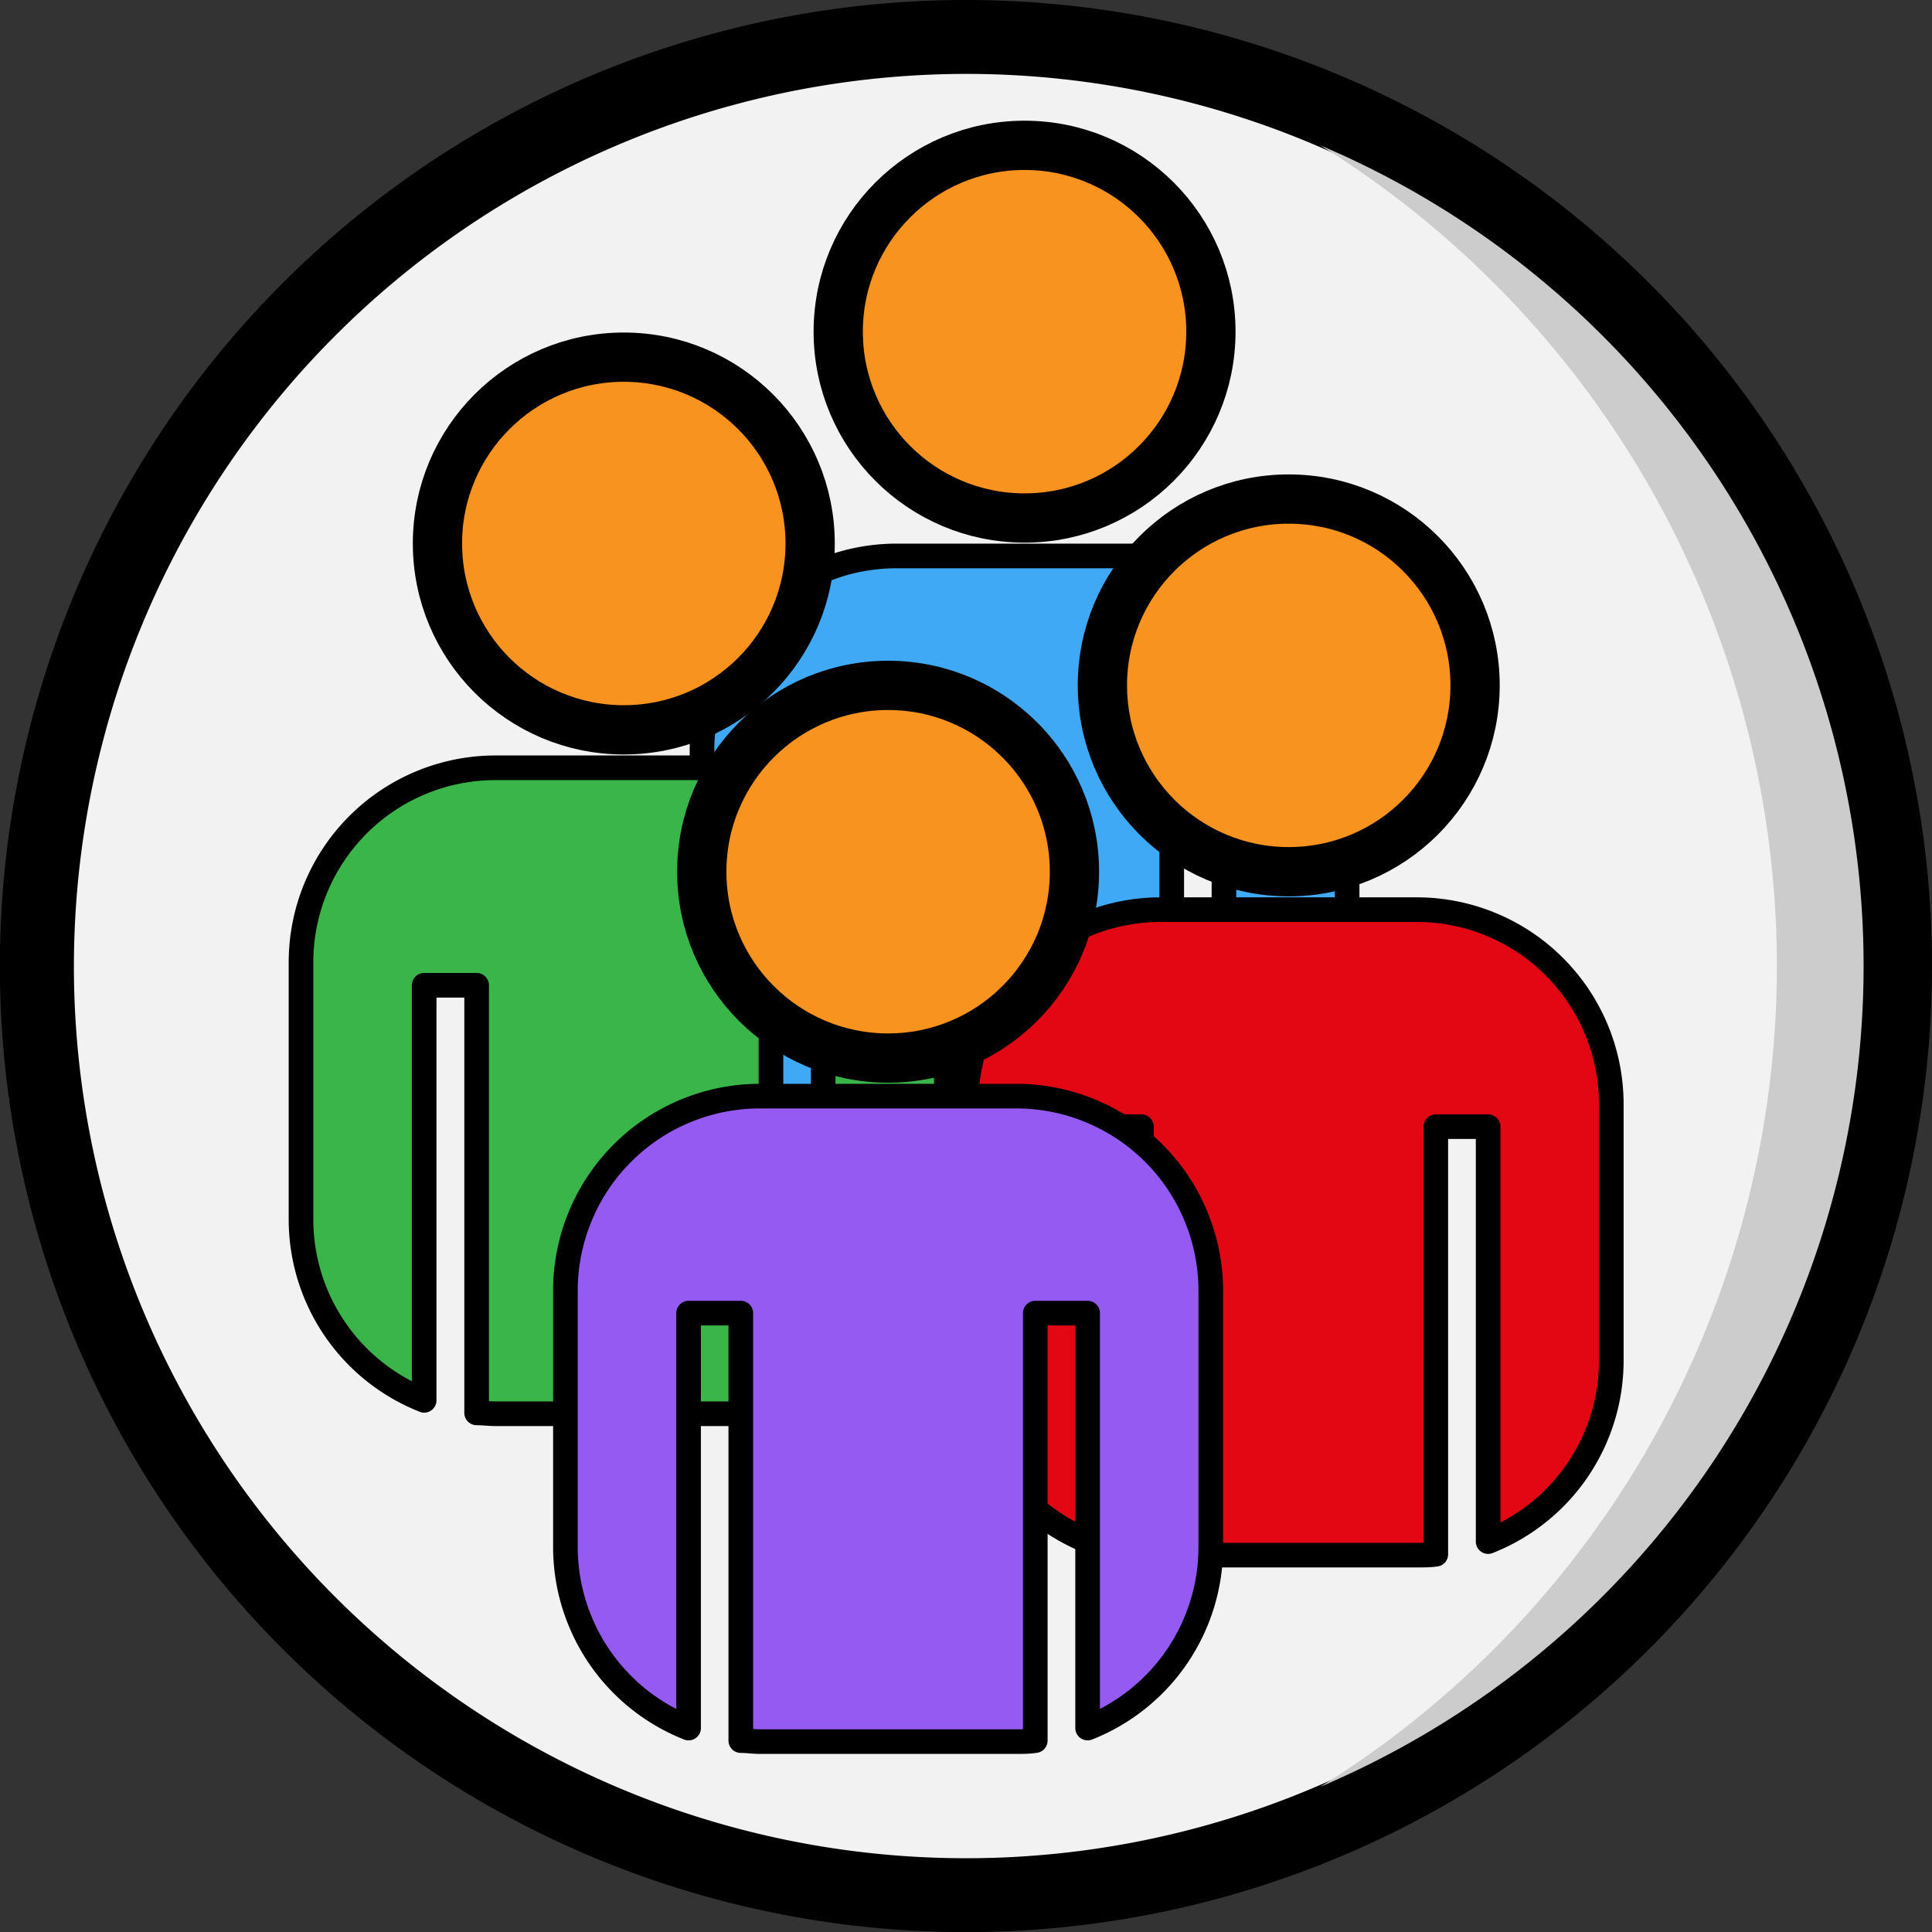 <svg xmlns="http://www.w3.org/2000/svg" viewBox="0 0 156.87 156.87"><rect x="0" y="0" width="156.87" height="156.87" fill="#333333" stroke="none"/><defs><style>.cls-1{fill:#f2f2f2;}.cls-2{fill:#ccc;}.cls-3{fill:#f7931e;stroke-width:4px;}.cls-3,.cls-4,.cls-5,.cls-6,.cls-7{stroke:#000;stroke-linecap:round;stroke-linejoin:round;}.cls-4{fill:#3fa9f5;}.cls-4,.cls-5,.cls-6,.cls-7{stroke-width:2px;}.cls-5{fill:#39b54a;}.cls-6{fill:#e30613;}.cls-7{fill:#955af2;}</style></defs><title>wdi-2_1</title><g id="Layer_2" data-name="Layer 2"><g id="Layer_1-2" data-name="Layer 1"><circle class="cls-1" cx="78.44" cy="78.44" r="75.44"/><path d="M78.44,6A72.44,72.44,0,1,1,6,78.44,72.51,72.51,0,0,1,78.44,6m0-6a78.44,78.44,0,1,0,78.43,78.44A78.44,78.44,0,0,0,78.44,0Z"/><path class="cls-2" d="M107.2,11.8a78.43,78.43,0,0,1,0,133.28,72.39,72.39,0,0,0,0-133.28Z"/><circle class="cls-3" cx="83.19" cy="26.93" r="15.13"/><path class="cls-4" d="M93.6,45.14H72.78A15.8,15.8,0,0,0,57,60.94V81.75a15.8,15.8,0,0,0,10,14.7V62.76h4.25V97.48c.51,0,1,.07,1.54.07H93.6c.52,0,1,0,1.54-.07V62.76h4.24V96.45a15.8,15.8,0,0,0,10-14.7V60.94A15.8,15.8,0,0,0,93.6,45.14Z"/><circle class="cls-3" cx="50.65" cy="44.13" r="15.13"/><path class="cls-5" d="M61.05,62.34H40.24a15.8,15.8,0,0,0-15.8,15.8V99a15.8,15.8,0,0,0,10,14.7V80H38.7v34.72c.51,0,1,.07,1.54.07H61.05c.52,0,1,0,1.55-.07V80h4.24v33.69a15.81,15.81,0,0,0,10-14.7V78.14A15.8,15.8,0,0,0,61.05,62.34Z"/><circle class="cls-3" cx="104.64" cy="55.65" r="15.13"/><path class="cls-6" d="M115.05,73.86H94.24a15.8,15.8,0,0,0-15.8,15.8v20.81a15.8,15.8,0,0,0,10,14.7V91.48h4.24V126.2c.51,0,1,.07,1.55.07h20.81c.52,0,1,0,1.54-.07V91.48h4.25v33.69a15.8,15.8,0,0,0,10-14.7V89.66A15.8,15.8,0,0,0,115.05,73.86Z"/><circle class="cls-3" cx="72.11" cy="70.78" r="15.13"/><path class="cls-7" d="M82.52,89H61.71a15.8,15.8,0,0,0-15.8,15.8V125.6a15.81,15.81,0,0,0,10,14.71V106.62h4.24v34.71c.51,0,1,.08,1.55.08H82.52c.52,0,1,0,1.54-.08V106.62h4.25v33.69a15.81,15.81,0,0,0,10-14.71V104.79A15.8,15.8,0,0,0,82.52,89Z"/></g></g></svg>